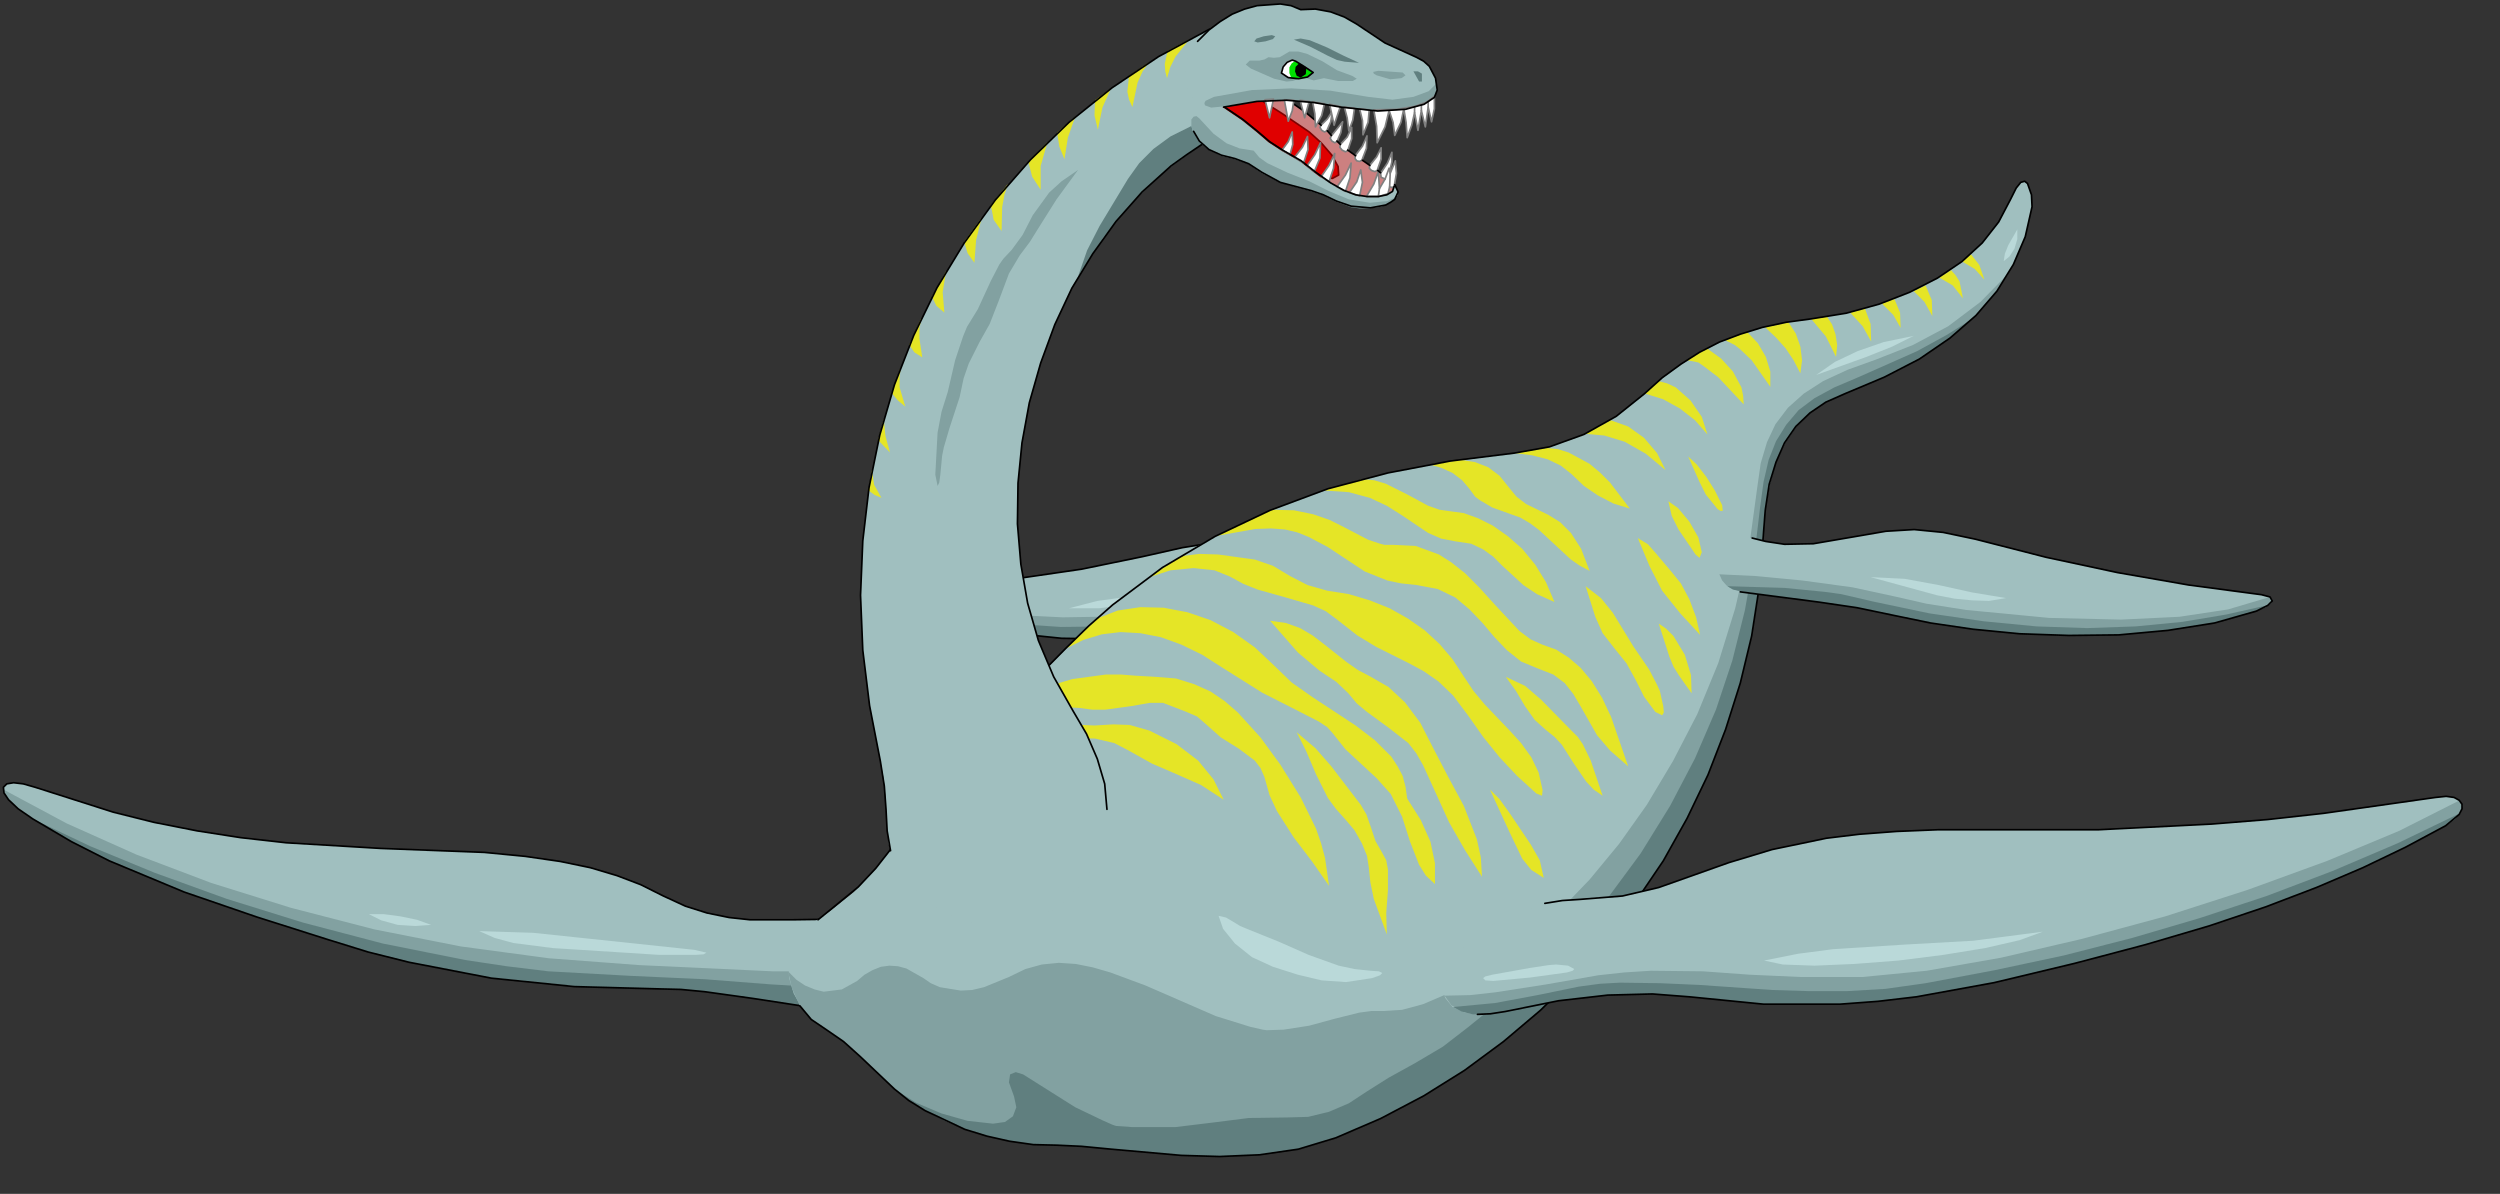 <?xml version="1.0" encoding="UTF-8" standalone="no"?>
<svg
   xmlns:dc="http://purl.org/dc/elements/1.1/"
   xmlns:cc="http://creativecommons.org/ns#"
   xmlns:rdf="http://www.w3.org/1999/02/22-rdf-syntax-ns#"
   xmlns:svg="http://www.w3.org/2000/svg"
   xmlns="http://www.w3.org/2000/svg"
   xmlns:sodipodi="http://sodipodi.sourceforge.net/DTD/sodipodi-0.dtd"
   xmlns:inkscape="http://www.inkscape.org/namespaces/inkscape"
   version="1.0"
   width="77.823mm"
   height="37.165mm"
   id="svg168"
   sodipodi:docname="CS000165.WMF">
  <rect width="100%" height="100%" fill="#333333" stroke="none"/>
  <sodipodi:namedview
     pagecolor="#ffffff"
     bordercolor="#666666"
     borderopacity="1"
     objecttolerance="10"
     gridtolerance="10"
     guidetolerance="10"
     inkscape:pageopacity="0"
     inkscape:pageshadow="2"
     inkscape:window-width="640"
     inkscape:window-height="480"
     id="namedview170" />
  <defs
     id="defs6">
    <clipPath
       clipPathUnits="userSpaceOnUse"
       id="clipWmfPath1">
      <path
         d="M 0,0 L 294,0 L 294,140.333 L 0,140.333 z"
         id="path2" />
    </clipPath>
    <pattern
       id="WMFhbasepattern"
       patternUnits="userSpaceOnUse"
       width="6"
       height="6"
       x="0"
       y="0" />
  </defs>
  <path
     style="fill:#a0bfbf;fill-rule:evenodd;fill-opacity:1;stroke:none;"
     clip-path="url(#clipWmfPath1)"
     d="  M 97.844,118.677   L 93.845,118.277   L 88.647,117.478   L 82.915,116.678   L 80.115,116.411   L 77.449,116.345   L 67.585,116.078   L 57.787,115.079   L 48.122,113.213   L 43.324,112.013   L 38.591,110.548   L 30.193,107.882   L 21.662,104.95   L 12.864,101.285   L 8.398,99.02   L 3.866,96.354   L 2.133,95.155   L 1,94.089   L 0.467,93.289   L 0.4,92.623   L 0.8,92.223   L 1.6,92.09   L 2.733,92.223   L 4.132,92.623   L 13.33,95.555   L 18.129,96.754   L 23.195,97.754   L 28.327,98.553   L 33.659,99.153   L 44.79,99.819   L 56.987,100.286   L 61.786,100.752   L 65.918,101.352   L 69.451,102.085   L 72.584,103.018   L 75.383,104.084   L 78.049,105.417   L 80.648,106.616   L 83.181,107.416   L 85.781,107.949   L 88.247,108.215   L 93.179,108.215   L 97.844,108.149   L 99.044,108.282   L 100.111,108.615   L 101.777,109.815   L 102.777,111.48   L 103.043,112.413   L 103.11,113.413   L 103.043,114.412   L 102.777,115.345   L 101.777,117.011   L 100.111,118.211   L 99.044,118.544   L 97.844,118.677  z "
     id="path8" />
  <path
     style="fill:#82a1a1;fill-rule:evenodd;fill-opacity:1;stroke:none;"
     clip-path="url(#clipWmfPath1)"
     d="  M 97.844,118.677   L 93.845,118.277   L 88.647,117.478   L 82.915,116.678   L 80.115,116.411   L 77.449,116.345   L 67.585,116.078   L 57.787,115.079   L 48.122,113.213   L 43.324,112.013   L 38.591,110.548   L 30.193,107.882   L 21.662,104.95   L 12.864,101.285   L 8.398,99.02   L 3.866,96.354   L 1.266,94.355   L 0.6,93.556   L 0.4,92.889   L 7.865,96.887   L 16.063,100.552   L 24.861,103.884   L 34.259,106.816   L 44.057,109.348   L 54.188,111.347   L 64.585,112.746   L 75.183,113.546   L 90.913,114.279   L 97.511,114.279   L 99.844,114.212   L 100.511,114.146   L 103.11,113.613   L 102.71,115.478   L 101.71,117.144   L 100.977,117.744   L 100.111,118.277   L 99.044,118.544   L 97.844,118.677  z "
     id="path10" />
  <path
     style="fill:#607f7f;fill-rule:evenodd;fill-opacity:1;stroke:none;"
     clip-path="url(#clipWmfPath1)"
     d="  M 97.844,118.677   L 93.912,118.277   L 88.713,117.478   L 82.981,116.678   L 80.182,116.411   L 77.516,116.345   L 67.651,116.012   L 57.787,115.012   L 48.122,113.213   L 43.39,112.013   L 38.658,110.548   L 30.26,107.882   L 21.662,104.95   L 12.864,101.285   L 8.398,99.02   L 3.866,96.354   L 10.598,99.553   L 18.196,102.685   L 26.661,105.75   L 35.659,108.548   L 45.056,111.014   L 54.721,112.946   L 59.586,113.679   L 64.519,114.279   L 74.183,114.812   L 82.915,115.212   L 90.646,115.812   L 97.245,116.211   L 102.51,116.078   L 101.71,117.144   L 100.71,117.944   L 99.377,118.477   L 97.844,118.677  z "
     id="path12" />
  <path
     style="fill:#bad9d9;fill-rule:evenodd;fill-opacity:1;stroke:none;"
     clip-path="url(#clipWmfPath1)"
     d="  M 43.39,107.549   L 45.123,107.549   L 47.123,107.815   L 49.056,108.215   L 50.722,108.815   L 48.856,108.948   L 46.789,108.815   L 44.856,108.282   L 43.39,107.549  z    M 56.387,109.548   L 62.719,109.748   L 69.051,110.414   L 81.648,111.747   L 83.114,112.08   L 82.781,112.28   L 81.781,112.347   L 77.582,112.347   L 73.45,112.08   L 65.052,111.547   L 60.386,110.947   L 58.187,110.348   L 56.387,109.548  z   "
     id="path14" />
  <path
     style="fill:none;stroke:#000000;stroke-width:0.2px;stroke-linecap:round;stroke-linejoin:round;stroke-miterlimit:4;stroke-dasharray:none;stroke-opacity:1;"
     clip-path="url(#clipWmfPath1)"
     d="  M 97.844,118.677   L 93.845,118.277   L 88.647,117.478   L 82.915,116.678   L 80.115,116.411   L 77.449,116.345   L 67.585,116.078   L 57.787,115.079   L 48.122,113.213   L 43.324,112.013   L 38.591,110.548   L 30.193,107.882   L 21.662,104.95   L 12.864,101.285   L 8.398,99.02   L 3.866,96.354   L 2.133,95.155   L 1,94.089   L 0.467,93.289   L 0.4,92.623   L 0.8,92.223   L 1.6,92.09   L 2.733,92.223   L 4.132,92.623   L 13.33,95.555   L 18.129,96.754   L 23.195,97.754   L 28.327,98.553   L 33.659,99.153   L 44.79,99.819   L 56.987,100.286   L 61.786,100.752   L 65.918,101.352   L 69.451,102.085   L 72.584,103.018   L 75.383,104.084   L 78.049,105.417   L 80.648,106.616   L 83.181,107.416   L 85.781,107.949   L 88.247,108.215   L 93.179,108.215   L 97.844,108.149   L 99.044,108.282   L 100.111,108.615   L 101.777,109.815   L 102.777,111.48   L 103.043,112.413   L 103.11,113.413   L 103.043,114.412   L 102.777,115.345   L 101.777,117.011   L 100.111,118.211   L 99.044,118.544   L 97.844,118.677  z "
     id="path16" />
  <path
     style="fill:#a0bfbf;fill-rule:evenodd;fill-opacity:1;stroke:none;"
     clip-path="url(#clipWmfPath1)"
     d="  M 107.242,71.233   L 105.643,70.367   L 105.176,69.834   L 104.976,69.367   L 105.109,68.967   L 105.509,68.567   L 106.309,68.368   L 107.509,68.368   L 113.774,68.434   L 120.373,67.968   L 127.238,66.968   L 134.37,65.502   L 139.102,64.436   L 142.834,63.836   L 145.834,63.57   L 148.566,63.503   L 154.498,63.503   L 158.364,63.303   L 163.43,62.903   L 164.829,62.97   L 165.829,63.37   L 166.429,64.036   L 166.629,64.769   L 166.362,65.636   L 165.696,66.435   L 164.629,67.035   L 163.163,67.435   L 158.497,68.301   L 153.165,69.5   L 147.7,71.033   L 142.501,72.765   L 138.302,74.032   L 133.903,74.831   L 129.437,75.164   L 124.905,75.098   L 120.373,74.631   L 115.84,73.832   L 111.508,72.699   L 107.242,71.233  z "
     id="path18" />
  <path
     style="fill:#82a1a1;fill-rule:evenodd;fill-opacity:1;stroke:none;"
     clip-path="url(#clipWmfPath1)"
     d="  M 107.242,71.233   L 106.109,70.7   L 105.376,70.033   L 105.043,69.367   L 105.243,68.767   L 109.042,70.1   L 112.974,71.166   L 116.973,71.966   L 120.973,72.432   L 125.038,72.632   L 129.104,72.566   L 133.103,72.099   L 137.102,71.299   L 146.633,69.101   L 154.832,67.435   L 161.43,65.902   L 166.562,64.303   L 166.496,65.236   L 165.896,66.169   L 164.829,66.902   L 163.163,67.368   L 158.497,68.234   L 153.165,69.5   L 147.7,71.033   L 142.501,72.765   L 138.302,74.032   L 133.97,74.831   L 129.504,75.164   L 124.972,75.098   L 120.439,74.631   L 115.907,73.832   L 111.508,72.699   L 107.242,71.233  z "
     id="path20" />
  <path
     style="fill:#607f7f;fill-rule:evenodd;fill-opacity:1;stroke:none;"
     clip-path="url(#clipWmfPath1)"
     d="  M 105.309,70.033   L 110.042,71.566   L 114.907,72.699   L 119.84,73.432   L 124.838,73.765   L 129.837,73.698   L 134.769,73.165   L 139.702,72.232   L 144.567,70.833   L 151.032,68.967   L 156.631,67.768   L 161.63,66.768   L 166.496,65.302   L 166.029,65.969   L 165.363,66.568   L 164.363,67.035   L 163.163,67.368   L 158.497,68.234   L 153.165,69.5   L 147.7,71.033   L 142.501,72.765   L 138.302,74.032   L 133.903,74.831   L 129.437,75.164   L 124.905,75.098   L 120.373,74.631   L 115.84,73.832   L 111.508,72.699   L 107.242,71.233   L 106.109,70.7   L 105.309,70.033  z "
     id="path22" />
  <path
     style="fill:#bad9d9;fill-rule:evenodd;fill-opacity:1;stroke:none;"
     clip-path="url(#clipWmfPath1)"
     d="  M 125.771,71.566   L 129.104,70.7   L 132.57,70.233   L 136.036,69.834   L 139.502,69.3   L 136.369,70.367   L 132.97,71.1   L 129.304,71.566   L 125.771,71.566  z "
     id="path24" />
  <path
     style="fill:none;stroke:#000000;stroke-width:0.2px;stroke-linecap:round;stroke-linejoin:round;stroke-miterlimit:4;stroke-dasharray:none;stroke-opacity:1;"
     clip-path="url(#clipWmfPath1)"
     d="  M 107.242,71.233   L 105.643,70.367   L 105.176,69.834   L 104.976,69.367   L 105.109,68.967   L 105.509,68.567   L 106.309,68.368   L 107.509,68.368   L 113.774,68.434   L 120.373,67.968   L 127.238,66.968   L 134.37,65.502   L 139.102,64.436   L 142.834,63.836   L 145.834,63.57   L 148.566,63.503   L 154.498,63.503   L 158.364,63.303   L 163.43,62.903   L 164.829,62.97   L 165.829,63.37   L 166.429,64.036   L 166.629,64.769   L 166.362,65.636   L 165.696,66.435   L 164.629,67.035   L 163.163,67.435   L 158.497,68.301   L 153.165,69.5   L 147.7,71.033   L 142.501,72.765   L 138.302,74.032   L 133.903,74.831   L 129.437,75.164   L 124.905,75.098   L 120.373,74.631   L 115.84,73.832   L 111.508,72.699   L 107.242,71.233  z "
     id="path26" />
  <path
     style="fill:#a0bfbf;fill-rule:evenodd;fill-opacity:1;stroke:none;"
     clip-path="url(#clipWmfPath1)"
     d="  M 97.311,121.209   L 95.645,120.01   L 94.312,118.544   L 93.379,116.878   L 92.846,115.079   L 92.712,113.28   L 92.979,111.614   L 93.712,110.214   L 94.845,109.148   L 97.711,107.149   L 100.444,104.95   L 102.843,102.418   L 104.976,99.686   L 111.108,91.49   L 116.44,85.359   L 125.438,76.297   L 128.171,73.632   L 130.97,71.166   L 136.836,66.768   L 139.835,64.836   L 142.968,63.103   L 149.499,60.038   L 156.231,57.506   L 163.296,55.64   L 170.628,54.241   L 178.226,53.308   L 182.359,52.575   L 186.424,51.109   L 190.157,48.977   L 193.556,46.311   L 195.622,44.446   L 197.822,42.846   L 200.021,41.447   L 202.354,40.248   L 204.82,39.315   L 207.42,38.515   L 210.152,37.915   L 213.085,37.516   L 217.217,36.849   L 221.083,35.783   L 224.682,34.384   L 227.948,32.718   L 230.814,30.785   L 233.214,28.586   L 235.147,26.121   L 236.546,23.456   L 237.213,22.123   L 237.746,21.456   L 238.213,21.323   L 238.546,21.59   L 239.012,22.922   L 239.079,24.322   L 238.279,27.853   L 236.88,31.119   L 234.947,34.25   L 232.481,37.116   L 229.415,39.781   L 225.815,42.247   L 221.683,44.379   L 217.084,46.311   L 214.818,47.311   L 212.952,48.577   L 211.352,50.176   L 210.019,52.109   L 208.953,54.374   L 208.219,56.973   L 207.686,60.038   L 207.42,63.503   L 206.953,69.234   L 206.087,74.831   L 204.754,80.362   L 203.021,85.826   L 200.954,91.157   L 198.488,96.288   L 195.689,101.285   L 192.556,106.016   L 189.024,110.548   L 185.291,114.879   L 181.226,118.877   L 176.893,122.542   L 172.294,125.94   L 167.495,128.939   L 162.496,131.604   L 157.231,133.87   L 152.832,135.202   L 148.166,135.869   L 143.567,136.069   L 139.035,135.935   L 130.704,135.202   L 127.238,134.869   L 124.372,134.736   L 121.572,134.669   L 118.84,134.27   L 116.107,133.67   L 113.574,132.87   L 108.909,130.671   L 106.976,129.472   L 105.309,128.139   L 101.244,124.341   L 99.244,122.542   L 97.311,121.209  z "
     id="path28" />
  <path
     style="fill:#82a1a1;fill-rule:evenodd;fill-opacity:1;stroke:none;"
     clip-path="url(#clipWmfPath1)"
     d="  M 97.311,121.209   L 95.445,119.943   L 94.045,118.211   L 93.179,116.278   L 92.712,114.279   L 93.712,115.279   L 94.712,115.945   L 95.845,116.411   L 96.911,116.678   L 99.044,116.411   L 100.844,115.412   L 101.71,114.679   L 102.643,114.146   L 103.643,113.746   L 104.643,113.613   L 105.643,113.679   L 106.642,113.946   L 108.642,115.079   L 109.509,115.678   L 110.575,116.145   L 113.041,116.545   L 114.374,116.478   L 115.774,116.145   L 118.706,114.945   L 120.639,114.013   L 122.572,113.479   L 124.572,113.28   L 126.571,113.413   L 128.571,113.813   L 130.637,114.412   L 134.769,115.945   L 143.034,119.543   L 147.1,120.809   L 148.566,121.142   L 149.033,121.209   L 151.032,121.142   L 154.032,120.676   L 156.964,119.876   L 159.897,119.143   L 161.363,118.944   L 162.896,118.944   L 164.963,118.81   L 167.429,118.144   L 170.228,116.944   L 173.294,115.212   L 176.56,113.013   L 180.026,110.348   L 183.492,107.149   L 187.024,103.484   L 190.49,99.286   L 193.756,94.688   L 196.822,89.557   L 199.688,84.027   L 202.154,78.03   L 204.154,71.566   L 205.753,64.636   L 206.753,57.306   L 207.153,54.507   L 207.886,52.042   L 208.886,49.91   L 210.352,47.977   L 212.219,46.311   L 214.485,44.845   L 217.351,43.513   L 220.683,42.313   L 225.082,40.581   L 229.215,38.382   L 233.014,35.516   L 236.346,32.118   L 234.88,34.317   L 233.147,36.383   L 231.148,38.315   L 228.815,40.181   L 226.282,41.913   L 223.483,43.446   L 217.084,46.245   L 214.818,47.244   L 212.952,48.51   L 211.285,50.11   L 209.952,52.042   L 208.953,54.308   L 208.153,56.973   L 207.686,59.972   L 207.42,63.437   L 206.953,69.167   L 206.087,74.764   L 204.754,80.362   L 203.021,85.826   L 200.954,91.157   L 198.488,96.288   L 195.689,101.285   L 192.49,106.016   L 189.024,110.548   L 185.291,114.879   L 181.226,118.877   L 176.893,122.542   L 172.294,125.94   L 167.495,128.939   L 162.43,131.604   L 157.164,133.87   L 152.765,135.202   L 148.166,135.869   L 143.567,136.069   L 138.969,135.935   L 130.704,135.202   L 127.238,134.869   L 124.372,134.736   L 121.572,134.669   L 118.84,134.27   L 116.107,133.67   L 113.508,132.87   L 111.041,131.804   L 108.842,130.671   L 106.909,129.472   L 105.243,128.139   L 101.244,124.341   L 99.244,122.542   L 97.311,121.209  z "
     id="path30" />
  <path
     style="fill:#607f7f;fill-rule:evenodd;fill-opacity:1;stroke:none;"
     clip-path="url(#clipWmfPath1)"
     d="  M 105.243,128.139   L 107.776,129.738   L 110.775,131.004   L 113.841,131.871   L 116.84,132.204   L 118.24,132.004   L 119.173,131.338   L 119.573,130.271   L 119.306,129.005   L 118.706,127.34   L 118.84,126.407   L 119.506,126.14   L 120.373,126.407   L 126.505,130.271   L 129.704,131.804   L 130.904,132.337   L 131.304,132.47   L 133.17,132.604   L 138.302,132.604   L 142.701,132.071   L 146.9,131.538   L 151.499,131.471   L 153.898,131.404   L 156.365,130.805   L 158.697,129.805   L 160.83,128.406   L 163.363,126.806   L 166.496,125.074   L 169.762,123.142   L 172.694,120.876   L 175.494,118.61   L 179.426,115.545   L 183.958,111.48   L 186.424,108.948   L 188.891,106.016   L 193.023,100.419   L 196.489,94.822   L 199.421,89.224   L 201.888,83.494   L 203.82,77.696   L 205.287,71.833   L 206.353,65.835   L 207.086,59.638   L 207.486,56.706   L 208.086,54.108   L 208.953,51.909   L 210.152,49.976   L 211.619,48.244   L 213.485,46.844   L 215.818,45.578   L 218.484,44.446   L 225.549,41.314   L 229.081,39.381   L 232.147,37.449   L 229.081,40.048   L 225.616,42.38   L 221.616,44.446   L 217.084,46.311   L 214.818,47.311   L 212.952,48.577   L 211.285,50.176   L 209.952,52.109   L 208.953,54.374   L 208.153,56.973   L 207.62,60.038   L 207.353,63.503   L 206.886,69.234   L 206.02,74.831   L 204.754,80.362   L 203.021,85.826   L 200.954,91.157   L 198.488,96.288   L 195.622,101.285   L 192.49,106.016   L 189.024,110.548   L 185.291,114.879   L 181.226,118.877   L 176.893,122.542   L 172.294,125.94   L 167.495,128.939   L 162.43,131.604   L 157.164,133.87   L 152.765,135.202   L 148.166,135.869   L 143.501,136.069   L 138.969,135.935   L 130.637,135.202   L 127.171,134.869   L 124.305,134.736   L 121.506,134.669   L 118.773,134.27   L 116.04,133.67   L 113.508,132.87   L 108.842,130.671   L 106.909,129.472   L 105.243,128.139  z "
     id="path32" />
  <path
     style="fill:#bad9d9;fill-rule:evenodd;fill-opacity:1;stroke:none;"
     clip-path="url(#clipWmfPath1)"
     d="  M 149.766,113.746   L 147.3,112.613   L 145.3,111.014   L 143.901,109.281   L 143.368,107.749   L 144.234,107.949   L 145.034,108.415   L 145.9,108.948   L 147.033,109.415   L 150.499,110.814   L 153.965,112.347   L 157.498,113.613   L 159.364,114.013   L 161.23,114.212   L 162.23,114.279   L 162.63,114.479   L 162.363,114.746   L 161.43,115.079   L 158.364,115.545   L 155.498,115.345   L 152.699,114.679   L 149.766,113.746  z    M 213.685,44.112   L 215.884,42.58   L 218.55,41.314   L 221.616,40.248   L 225.149,39.515   L 222.616,40.781   L 219.617,41.98   L 213.685,44.112  z    M 235.747,30.719   L 235.88,29.852   L 236.28,28.853   L 237.346,26.987   L 237.346,28.12   L 237.013,29.253   L 236.413,30.186   L 235.747,30.719  z   "
     id="path34" />
  <path
     style="fill:#e5e526;fill-rule:evenodd;fill-opacity:1;stroke:none;"
     clip-path="url(#clipWmfPath1)"
     d="  M 143.967,94.089   L 141.301,92.356   L 138.435,91.09   L 135.503,89.824   L 132.77,88.291   L 131.104,87.425   L 128.837,86.892   L 126.371,86.825   L 125.172,87.025   L 124.039,87.359   L 121.772,87.825   L 118.906,88.025   L 117.373,88.291   L 115.84,88.758   L 114.441,89.491   L 113.108,90.557   L 114.174,89.224   L 115.441,88.025   L 116.973,87.092   L 118.573,86.292   L 122.172,85.359   L 124.039,85.16   L 125.838,85.226   L 128.771,85.359   L 130.97,85.226   L 132.903,85.293   L 135.236,85.959   L 138.435,87.558   L 140.968,89.491   L 142.768,91.69   L 143.967,94.089  z    M 156.365,104.217   L 154.365,101.352   L 152.232,98.553   L 150.233,95.421   L 149.366,93.556   L 148.766,91.423   L 148.3,90.357   L 147.633,89.491   L 145.767,88.092   L 143.634,86.759   L 141.835,85.16   L 140.835,84.293   L 139.435,83.694   L 136.836,82.694   L 135.303,82.694   L 132.97,83.094   L 130.037,83.494   L 128.504,83.494   L 127.038,83.294   L 124.638,83.161   L 121.772,83.494   L 118.906,84.16   L 116.64,85.16   L 119.04,82.694   L 120.573,81.761   L 122.372,81.028   L 126.171,79.895   L 130.104,79.362   L 131.903,79.362   L 133.57,79.496   L 135.903,79.629   L 138.369,79.829   L 140.501,80.495   L 142.434,81.361   L 144.101,82.494   L 145.634,83.827   L 148.3,86.759   L 150.633,89.957   L 153.032,93.822   L 154.832,97.487   L 155.431,99.22   L 155.898,100.952   L 156.365,104.217  z    M 163.163,109.948   L 161.63,105.75   L 161.23,103.817   L 161.03,101.952   L 160.83,100.686   L 160.23,99.22   L 159.364,97.687   L 158.297,96.421   L 157.164,95.155   L 156.231,93.889   L 154.832,91.09   L 153.698,88.425   L 152.565,86.159   L 154.765,88.025   L 156.631,90.157   L 160.097,94.688   L 160.764,95.821   L 161.297,97.354   L 161.83,98.953   L 162.63,100.352   L 163.096,101.219   L 163.296,102.285   L 163.296,104.75   L 163.096,107.416   L 163.163,109.948  z    M 168.828,104.017   L 167.762,103.018   L 166.962,101.752   L 165.896,99.02   L 164.963,96.088   L 163.63,93.422   L 161.963,91.557   L 160.164,89.891   L 158.297,88.158   L 156.764,86.226   L 156.165,85.559   L 155.165,84.893   L 152.299,83.427   L 148.5,81.495   L 143.834,78.563   L 141.435,77.03   L 138.969,75.831   L 136.569,74.964   L 134.17,74.498   L 131.837,74.365   L 129.637,74.631   L 127.438,75.298   L 125.438,76.297   L 129.104,72.765   L 131.504,71.833   L 134.17,71.433   L 136.902,71.499   L 139.702,72.032   L 142.434,72.965   L 145.1,74.365   L 147.633,76.164   L 149.899,78.296   L 151.966,80.295   L 154.432,82.028   L 159.497,85.359   L 161.763,87.092   L 163.696,89.024   L 164.429,90.157   L 165.029,91.29   L 165.363,92.556   L 165.562,93.955   L 167.162,96.488   L 168.295,99.02   L 168.828,101.552   L 168.828,104.017  z    M 174.36,103.151   L 172.361,100.019   L 170.495,96.754   L 167.429,90.024   L 166.629,88.625   L 165.696,87.425   L 163.296,85.559   L 160.83,83.76   L 159.63,82.761   L 158.631,81.561   L 157.231,80.229   L 155.231,78.896   L 152.699,76.764   L 149.433,73.032   L 151.299,73.299   L 152.965,73.898   L 154.432,74.764   L 155.831,75.831   L 158.431,77.896   L 159.764,78.829   L 161.163,79.562   L 163.363,80.828   L 165.296,82.627   L 167.095,85.026   L 168.628,88.025   L 170.361,91.357   L 172.228,94.822   L 173.761,98.753   L 174.227,100.885   L 174.36,103.151  z    M 181.625,103.284   L 180.159,102.351   L 179.093,101.019   L 177.626,97.953   L 175.294,92.889   L 176.427,94.022   L 177.626,95.688   L 180.093,99.353   L 181.159,101.219   L 181.625,103.284  z    M 180.759,93.356   L 178.493,91.29   L 176.427,89.091   L 174.494,86.692   L 172.761,84.227   L 170.961,81.828   L 169.228,80.162   L 167.495,78.963   L 165.762,78.03   L 161.897,76.097   L 159.697,74.764   L 157.231,72.832   L 155.965,71.899   L 154.498,71.233   L 151.299,70.3   L 147.966,69.367   L 146.3,68.701   L 144.701,67.834   L 142.901,67.101   L 140.435,66.835   L 137.702,67.101   L 135.236,67.901   L 138.969,65.436   L 141.101,65.169   L 143.301,65.236   L 147.633,65.835   L 149.766,66.568   L 151.766,67.768   L 153.832,68.834   L 156.165,69.5   L 158.697,69.9   L 161.163,70.633   L 163.496,71.566   L 165.629,72.765   L 167.629,74.165   L 169.362,75.764   L 170.895,77.563   L 172.161,79.496   L 173.361,81.295   L 174.694,82.894   L 177.626,85.959   L 178.959,87.425   L 180.159,89.091   L 181.026,90.89   L 181.492,92.956   L 181.426,93.622   L 180.759,93.356  z    M 188.557,93.622   L 187.491,92.889   L 186.624,91.956   L 185.158,89.824   L 183.758,87.625   L 182.892,86.692   L 181.892,85.893   L 180.559,84.693   L 179.426,83.094   L 178.36,81.295   L 177.16,79.629   L 179.426,80.695   L 181.292,82.294   L 184.825,85.893   L 185.625,86.692   L 186.224,87.558   L 187.158,89.491   L 188.557,93.622  z    M 191.557,90.157   L 189.424,88.291   L 187.891,86.492   L 185.958,83.094   L 185.091,81.628   L 184.092,80.362   L 182.759,79.362   L 180.892,78.629   L 178.959,77.83   L 177.293,76.497   L 175.827,74.964   L 174.427,73.299   L 172.894,71.699   L 171.228,70.3   L 169.162,69.3   L 166.696,68.834   L 164.829,68.634   L 163.23,68.301   L 160.564,67.235   L 156.231,64.369   L 153.965,63.17   L 152.632,62.637   L 151.232,62.304   L 149.566,62.17   L 147.7,62.237   L 143.168,63.037   L 149.566,59.972   L 152.232,60.038   L 154.498,60.505   L 156.431,61.171   L 158.031,61.971   L 160.964,63.503   L 162.363,63.97   L 162.896,64.103   L 163.896,64.103   L 166.562,64.236   L 169.295,65.236   L 170.761,66.169   L 172.361,67.435   L 174.027,69.101   L 175.96,71.233   L 178.759,74.231   L 180.093,75.231   L 181.426,75.831   L 183.092,76.43   L 184.558,77.363   L 185.958,78.563   L 187.291,80.162   L 188.491,82.094   L 189.557,84.36   L 191.557,90.157  z    M 182.892,70.833   L 180.826,69.9   L 179.226,68.834   L 176.76,66.568   L 175.694,65.502   L 174.494,64.636   L 173.094,63.97   L 171.294,63.703   L 169.562,63.37   L 168.029,62.704   L 164.963,60.638   L 163.163,59.505   L 161.163,58.572   L 158.697,57.906   L 155.765,57.706   L 160.297,56.373   L 161.697,56.507   L 163.03,56.906   L 165.562,58.172   L 168.029,59.505   L 169.362,59.972   L 170.761,60.171   L 172.228,60.371   L 173.894,60.971   L 175.627,61.837   L 177.426,63.103   L 179.093,64.569   L 180.626,66.435   L 181.892,68.501   L 182.892,70.833  z    M 187.024,67.168   L 185.891,66.568   L 184.825,65.835   L 182.959,64.103   L 181.092,62.37   L 180.026,61.571   L 178.893,60.904   L 175.56,59.705   L 174.094,58.839   L 173.561,58.439   L 172.827,57.439   L 172.028,56.507   L 170.895,55.64   L 169.562,55.041   L 168.229,54.641   L 171.894,54.108   L 173.561,54.374   L 175.094,54.974   L 176.427,55.973   L 177.493,57.306   L 178.426,58.439   L 179.559,59.305   L 182.159,60.571   L 183.558,61.437   L 184.825,62.704   L 186.024,64.569   L 187.024,67.168  z    M 194.756,83.76   L 193.423,81.961   L 192.423,79.962   L 191.357,78.03   L 189.957,76.297   L 188.557,74.498   L 187.691,72.566   L 186.558,68.967   L 188.357,70.367   L 189.757,72.099   L 192.156,76.031   L 194.023,78.763   L 194.956,80.562   L 195.289,81.295   L 195.689,83.094   L 195.756,83.827   L 195.556,84.16   L 194.756,83.76  z    M 199.022,81.561   L 197.555,79.496   L 196.889,78.429   L 196.422,77.297   L 195.156,73.365   L 196.022,73.965   L 196.889,74.831   L 198.222,77.03   L 198.955,79.429   L 199.022,81.561  z    M 200.021,74.698   L 197.689,72.166   L 195.556,69.5   L 194.089,66.635   L 192.69,63.303   L 193.889,64.036   L 194.822,65.102   L 196.622,67.235   L 197.755,68.634   L 198.755,70.5   L 199.555,72.632   L 200.021,74.698  z    M 191.757,59.838   L 189.824,59.239   L 188.024,58.306   L 186.358,57.173   L 184.891,55.774   L 183.625,54.774   L 182.092,54.041   L 180.292,53.575   L 178.226,53.308   L 181.959,52.708   L 183.292,52.842   L 184.558,53.241   L 187.024,54.574   L 188.224,55.574   L 189.424,56.773   L 191.757,59.838  z    M 199.488,65.236   L 197.489,62.304   L 196.689,60.705   L 196.289,58.972   L 197.422,59.772   L 198.755,61.371   L 199.821,63.237   L 200.221,64.969   L 199.955,65.636   L 199.488,65.236  z    M 195.956,55.307   L 193.623,53.375   L 191.157,51.975   L 188.757,51.242   L 186.558,51.042   L 189.49,49.443   L 191.557,50.176   L 193.423,51.509   L 194.956,53.308   L 195.956,55.307  z    M 202.088,59.905   L 200.688,58.172   L 199.955,56.706   L 198.622,53.708   L 199.621,54.641   L 200.754,56.107   L 201.754,57.706   L 202.621,59.438   L 202.687,60.105   L 202.421,60.105   L 202.088,59.905  z    M 200.888,51.109   L 199.421,49.443   L 197.622,48.044   L 195.689,46.978   L 193.556,46.311   L 195.156,44.845   L 196.156,45.112   L 197.155,45.578   L 198.888,47.111   L 200.221,49.043   L 200.888,51.109  z    M 205.153,47.577   L 202.154,44.379   L 200.488,43.113   L 199.821,42.646   L 198.488,42.38   L 200.821,40.981   L 202.487,42.18   L 203.887,43.713   L 204.887,45.578   L 205.087,46.578   L 205.153,47.577  z    M 208.286,45.512   L 206.087,42.38   L 204.687,41.047   L 204.087,40.581   L 203.021,40.048   L 205.553,39.048   L 206.82,40.381   L 207.753,41.98   L 208.286,43.713   L 208.286,45.512  z    M 211.819,43.912   L 211.019,42.38   L 210.086,40.981   L 208.953,39.714   L 207.686,38.515   L 210.419,37.915   L 211.285,39.248   L 211.819,40.781   L 212.019,42.38   L 211.819,43.912  z    M 216.018,41.98   L 214.818,39.581   L 213.085,37.516   L 214.951,37.249   L 215.551,38.182   L 215.951,39.315   L 216.151,40.581   L 216.018,41.98  z    M 220.15,40.181   L 219.15,38.382   L 217.684,36.783   L 219.417,36.316   L 220.083,38.115   L 220.15,40.181  z    M 223.616,38.582   L 222.75,37.049   L 221.416,35.716   L 222.883,35.183   L 223.549,36.783   L 223.616,38.582  z    M 227.348,37.182   L 226.415,35.516   L 225.149,34.25   L 226.549,33.584   L 227.282,35.317   L 227.348,37.182  z    M 230.948,35.117   L 229.748,33.584   L 228.148,32.651   L 229.548,31.785   L 230.081,32.385   L 230.548,33.118   L 230.948,35.117  z    M 233.48,32.918   L 232.347,31.652   L 230.881,30.785   L 231.881,29.919   L 232.881,31.185   L 233.48,32.918  z   "
     id="path36" />
  <path
     style="fill:none;stroke:#000000;stroke-width:0.2px;stroke-linecap:round;stroke-linejoin:round;stroke-miterlimit:4;stroke-dasharray:none;stroke-opacity:1;"
     clip-path="url(#clipWmfPath1)"
     d="  M 96.245,108.215   L 100.977,104.35   L 103.043,102.151   L 104.976,99.686   L 111.108,91.49   L 116.44,85.359   L 125.372,76.297   L 128.104,73.632   L 130.904,71.166   L 136.769,66.768   L 142.968,63.103   L 149.433,60.038   L 156.231,57.506   L 163.296,55.64   L 170.628,54.241   L 178.16,53.308   L 182.292,52.575   L 186.358,51.109   L 190.157,48.977   L 193.489,46.311   L 195.556,44.446   L 197.755,42.846   L 199.955,41.447   L 202.287,40.248   L 204.754,39.315   L 207.353,38.515   L 210.152,37.915   L 213.085,37.516   L 217.217,36.849   L 221.083,35.783   L 224.682,34.384   L 227.948,32.718   L 230.814,30.785   L 233.214,28.586   L 235.147,26.121   L 236.546,23.456   L 237.213,22.123   L 237.746,21.456   L 238.213,21.323   L 238.546,21.59   L 239.012,22.922   L 239.079,24.322   L 238.279,27.853   L 236.88,31.119   L 234.947,34.25   L 232.481,37.116   L 229.415,39.781   L 225.815,42.247   L 221.683,44.379   L 217.084,46.311   L 214.818,47.311   L 212.952,48.577   L 211.285,50.176   L 209.952,52.109   L 208.953,54.374   L 208.153,56.973   L 207.686,60.038   L 207.42,63.503   L 206.953,69.234   L 206.087,74.831   L 204.754,80.362   L 203.021,85.826   L 200.954,91.157   L 198.488,96.288   L 195.689,101.285   L 192.49,106.016   L 189.024,110.548   L 185.291,114.879   L 181.226,118.877   L 176.893,122.542   L 172.294,125.94   L 167.495,128.939   L 162.43,131.604   L 157.164,133.87   L 152.765,135.202   L 148.166,135.869   L 143.501,136.069   L 138.969,135.935   L 130.704,135.202   L 127.238,134.869   L 124.372,134.736   L 121.572,134.669   L 118.773,134.27   L 116.107,133.67   L 113.508,132.87   L 108.842,130.671   L 106.909,129.472   L 105.243,128.139   L 101.244,124.341   L 99.244,122.542   L 97.311,121.209   L 95.445,119.943   L 94.112,118.344  "
     id="path38" />
  <path
     style="fill:#a0bfbf;fill-rule:evenodd;fill-opacity:1;stroke:none;"
     clip-path="url(#clipWmfPath1)"
     d="  M 107.042,104.151   L 105.843,102.618   L 105.043,101.019   L 104.576,99.353   L 104.376,97.62   L 104.176,93.755   L 103.976,91.69   L 103.577,89.491   L 102.31,82.961   L 101.51,76.43   L 101.244,69.967   L 101.51,63.57   L 102.243,57.306   L 103.51,51.176   L 105.243,45.179   L 107.509,39.381   L 110.242,33.851   L 113.441,28.52   L 117.107,23.456   L 121.239,18.724   L 125.771,14.327   L 130.837,10.328   L 136.302,6.664   L 142.234,3.465   L 144.367,2.932   L 145.434,2.999   L 146.433,3.198   L 147.3,3.665   L 148.1,4.265   L 148.766,4.998   L 149.166,5.931   L 149.433,6.93   L 149.366,8.129   L 149.033,9.396   L 148.3,10.728   L 147.233,12.194   L 145.767,13.66   L 141.501,16.859   L 137.769,19.457   L 134.37,22.589   L 131.304,25.988   L 128.571,29.786   L 126.105,33.851   L 124.105,38.182   L 122.439,42.646   L 121.106,47.311   L 120.239,52.042   L 119.773,56.84   L 119.706,61.571   L 120.106,66.302   L 120.906,70.9   L 122.172,75.298   L 123.972,79.562   L 126.238,83.56   L 128.304,87.225   L 129.704,91.157   L 130.104,93.089   L 130.237,95.022   L 130.17,96.954   L 129.771,98.886   L 129.104,100.686   L 128.304,102.351   L 127.304,103.817   L 126.171,105.15   L 124.905,106.283   L 123.572,107.216   L 122.039,107.949   L 120.506,108.482   L 117.24,108.882   L 115.507,108.748   L 113.774,108.349   L 112.041,107.682   L 110.375,106.816   L 108.642,105.617   L 107.042,104.151  z "
     id="path40" />
  <path
     style="fill:#e5e526;fill-rule:evenodd;fill-opacity:1;stroke:none;"
     clip-path="url(#clipWmfPath1)"
     d="  M 103.71,58.572   L 102.91,58.239   L 102.177,57.706   L 102.577,55.307   L 102.843,57.04   L 103.71,58.572  z    M 104.71,53.241   L 103.31,51.775   L 103.976,49.31   L 104.176,51.309   L 104.71,53.241  z    M 106.509,47.844   L 105.643,47.111   L 104.91,46.245   L 105.976,43.179   L 105.843,44.379   L 105.843,45.578   L 106.509,47.844  z    M 108.509,42.047   L 107.576,41.447   L 106.976,40.581   L 108.442,37.316   L 108.175,38.582   L 108.175,39.848   L 108.509,42.047  z    M 111.108,36.783   L 110.175,35.983   L 109.642,34.917   L 111.308,31.918   L 110.908,34.384   L 111.108,36.783  z    M 114.641,30.919   L 113.841,29.786   L 113.441,28.453   L 115.507,25.588   L 114.841,28.253   L 114.641,30.919  z    M 117.84,27.187   L 116.907,25.854   L 116.574,24.122   L 118.573,21.656   L 118.173,22.922   L 117.907,24.388   L 117.84,27.187  z    M 122.439,22.323   L 121.439,20.79   L 120.973,18.991   L 123.239,16.725   L 122.439,19.524   L 122.439,22.323  z    M 125.238,18.724   L 124.638,17.258   L 124.372,15.593   L 126.505,13.727   L 125.638,16.192   L 125.238,18.724  z    M 129.171,15.259   L 128.771,13.594   L 128.837,11.794   L 130.704,10.395   L 129.704,12.661   L 129.171,15.259  z    M 133.236,12.594   L 132.837,11.728   L 132.637,10.795   L 132.837,8.929   L 135.169,7.33   L 134.436,8.396   L 133.836,9.729   L 133.236,12.594  z    M 137.302,9.196   L 137.102,8.396   L 137.036,7.53   L 137.369,5.997   L 139.902,4.664   L 138.302,6.664   L 137.702,7.863   L 137.302,9.196  z   "
     id="path42" />
  <path
     style="fill:#82a1a1;fill-rule:evenodd;fill-opacity:1;stroke:none;"
     clip-path="url(#clipWmfPath1)"
     d="  M 110.042,55.84   L 110.308,50.909   L 110.775,48.444   L 111.508,46.111   L 112.375,42.38   L 113.308,39.581   L 113.774,38.448   L 115.041,36.383   L 116.574,33.051   L 117.573,31.119   L 118.04,30.452   L 119.04,29.386   L 120.306,27.654   L 121.506,25.321   L 123.439,22.656   L 124.905,21.323   L 126.838,19.991   L 124.305,23.456   L 122.039,27.054   L 121.173,28.453   L 119.973,30.052   L 118.706,32.185   L 117.507,35.383   L 116.44,38.115   L 115.241,40.248   L 113.974,42.78   L 113.374,44.512   L 112.908,46.711   L 111.708,50.376   L 111.041,52.642   L 110.842,53.641   L 110.642,55.774   L 110.508,56.773   L 110.308,57.173   L 110.042,55.84  z "
     id="path44" />
  <path
     style="fill:#607f7f;fill-rule:evenodd;fill-opacity:1;stroke:none;"
     clip-path="url(#clipWmfPath1)"
     d="  M 126.838,32.518   L 127.904,29.453   L 129.371,26.587   L 132.703,21.057   L 134.036,19.191   L 135.703,17.525   L 137.702,16.059   L 140.102,14.86   L 142.434,13.793   L 145.034,12.394   L 147.3,10.862   L 148.966,9.529   L 148.033,11.261   L 146.5,13.06   L 144.367,14.926   L 141.501,16.925   L 137.169,20.057   L 133.303,23.722   L 129.837,27.92   L 126.838,32.518  z "
     id="path46" />
  <path
     style="fill:none;stroke:#000000;stroke-width:0.2px;stroke-linecap:round;stroke-linejoin:round;stroke-miterlimit:4;stroke-dasharray:none;stroke-opacity:1;"
     clip-path="url(#clipWmfPath1)"
     d="  M 104.776,100.086   L 104.376,97.754   L 104.243,95.221   L 104.043,92.489   L 103.577,89.557   L 102.31,83.027   L 101.51,76.497   L 101.244,70.033   L 101.51,63.636   L 102.243,57.373   L 103.51,51.176   L 105.243,45.245   L 107.509,39.448   L 110.242,33.851   L 113.441,28.586   L 117.107,23.522   L 121.239,18.791   L 125.771,14.393   L 130.837,10.328   L 136.302,6.664   L 142.234,3.465   L 144.367,2.932   L 145.434,2.999   L 146.433,3.198   L 147.3,3.665   L 148.1,4.265   L 148.766,4.998   L 149.166,5.931   L 149.433,6.997   L 149.366,8.129   L 149.033,9.396   L 148.3,10.795   L 147.233,12.194   L 145.767,13.727   L 141.501,16.925   L 139.635,18.191   L 137.769,19.524   L 134.37,22.589   L 131.304,26.054   L 128.571,29.852   L 126.105,33.917   L 124.105,38.182   L 122.439,42.713   L 121.106,47.378   L 120.239,52.109   L 119.773,56.84   L 119.706,61.637   L 120.106,66.368   L 120.906,70.966   L 122.172,75.364   L 123.972,79.629   L 126.238,83.627   L 127.838,86.359   L 129.104,89.291   L 129.971,92.223   L 130.237,95.221  "
     id="path48" />
  <path
     style="fill:#a0bfbf;fill-rule:evenodd;fill-opacity:1;stroke:none;"
     clip-path="url(#clipWmfPath1)"
     d="  M 140.368,15.459   L 140.035,14.393   L 139.902,13.394   L 139.968,12.527   L 140.168,11.728   L 141.035,10.462   L 142.501,9.662   L 144.301,9.329   L 146.5,9.595   L 148.966,10.395   L 151.499,11.794   L 153.499,13.127   L 155.431,14.726   L 156.831,16.192   L 158.431,17.592   L 161.297,19.524   L 164.029,21.656   L 164.496,22.523   L 164.429,22.989   L 164.163,23.389   L 163.096,24.055   L 161.23,24.455   L 158.964,24.255   L 157.164,23.655   L 155.698,22.922   L 154.298,22.456   L 150.566,21.456   L 148.366,20.257   L 146.833,19.258   L 145.234,18.658   L 143.634,18.258   L 142.168,17.592   L 141.035,16.592   L 140.368,15.459  z "
     id="path50" />
  <path
     style="fill:#cc8080;fill-rule:evenodd;fill-opacity:1;stroke:none;"
     clip-path="url(#clipWmfPath1)"
     d="  M 143.901,12.527   L 142.968,11.794   L 142.434,10.995   L 142.368,10.262   L 142.768,9.595   L 144.567,9.329   L 146.7,9.595   L 149.033,10.395   L 151.499,11.794   L 153.499,13.06   L 155.431,14.726   L 156.831,16.192   L 158.431,17.592   L 161.297,19.524   L 163.963,21.656   L 163.896,22.323   L 163.296,22.789   L 162.23,23.122   L 160.764,23.122   L 159.431,22.922   L 158.031,22.389   L 156.498,21.523   L 154.632,20.19   L 153.032,18.991   L 150.832,17.658   L 149.299,16.725   L 147.9,15.526   L 146.167,14.06   L 143.901,12.527  z "
     id="path52" />
  <path
     style="fill:#e00000;fill-rule:evenodd;fill-opacity:1;stroke:none;"
     clip-path="url(#clipWmfPath1)"
     d="  M 155.431,20.79   L 154.632,20.19   L 153.032,18.924   L 150.832,17.658   L 149.299,16.659   L 147.9,15.459   L 146.167,14.06   L 143.901,12.527   L 142.968,11.794   L 142.434,10.995   L 142.368,10.262   L 142.768,9.529   L 143.967,9.329   L 145.3,9.329   L 146.5,10.462   L 147.833,11.461   L 150.899,13.394   L 154.032,15.526   L 155.431,16.792   L 156.698,18.258   L 157.431,19.591   L 157.498,20.59   L 156.764,20.99   L 155.431,20.79  z "
     id="path54" />
  <path
     style="fill:none;stroke:#800000;stroke-width:0.2px;stroke-linecap:round;stroke-linejoin:round;stroke-miterlimit:4;stroke-dasharray:none;stroke-opacity:1;"
     clip-path="url(#clipWmfPath1)"
     d="  M 155.431,20.79   L 154.632,20.19   L 153.032,18.924   L 150.832,17.658   L 149.299,16.659   L 147.9,15.459   L 146.167,14.06   L 143.901,12.527   L 142.968,11.794   L 142.434,10.995   L 142.368,10.262   L 142.768,9.529   L 143.967,9.329   L 145.3,9.329   L 146.5,10.462   L 147.833,11.461   L 150.899,13.394   L 154.032,15.526   L 155.431,16.792   L 156.698,18.258   L 157.431,19.591   L 157.498,20.59   L 156.764,20.99   L 155.431,20.79  z "
     id="path56" />
  <path
     style="fill:#82a1a1;fill-rule:evenodd;fill-opacity:1;stroke:none;"
     clip-path="url(#clipWmfPath1)"
     d="  M 154.298,22.523   L 150.566,21.456   L 148.366,20.324   L 146.833,19.258   L 145.234,18.724   L 143.634,18.325   L 142.168,17.592   L 141.035,16.659   L 140.368,15.526   L 140.168,14.86   L 140.168,14.06   L 140.435,13.727   L 140.768,13.66   L 141.101,13.927   L 142.768,15.726   L 144.301,16.859   L 145.834,17.458   L 147.5,17.725   L 148.166,18.525   L 149.1,19.191   L 151.499,20.324   L 154.032,21.323   L 156.298,22.456   L 158.697,23.456   L 161.163,23.855   L 163.23,23.655   L 163.963,23.322   L 164.429,22.856   L 164.096,23.456   L 163.496,23.922   L 162.496,24.322   L 161.163,24.522   L 159.964,24.522   L 158.964,24.388   L 157.164,23.722   L 155.698,22.989   L 154.298,22.523  z "
     id="path58" />
  <path
     style="fill:#ffffff;fill-rule:evenodd;fill-opacity:1;stroke:none;"
     clip-path="url(#clipWmfPath1)"
     d="  M 150.832,17.658   L 151.566,16.659   L 152.032,15.526   L 152.099,16.992   L 151.766,18.191   L 150.832,17.658  z    M 152.299,18.525   L 153.232,17.325   L 153.832,16.059   L 153.898,17.592   L 153.365,19.191   L 152.299,18.525  z    M 155.431,14.726   L 156.165,13.993   L 156.764,13.06   L 156.565,14.327   L 156.098,15.393   L 155.831,15.526   L 155.498,15.326   L 155.298,14.993   L 155.431,14.726  z    M 153.765,19.524   L 154.698,18.191   L 155.365,16.792   L 155.298,18.591   L 154.632,20.19   L 153.765,19.524  z    M 156.631,15.992   L 157.964,14.327   L 157.764,15.593   L 157.298,16.659   L 157.031,16.792   L 156.698,16.592   L 156.498,16.259   L 156.631,15.992  z    M 155.431,20.79   L 156.365,19.457   L 157.031,18.058   L 156.898,19.791   L 156.365,21.39   L 155.431,20.79  z    M 157.698,16.992   L 158.497,16.126   L 159.031,14.993   L 159.031,16.326   L 158.564,17.725   L 158.297,17.858   L 157.898,17.658   L 157.631,17.325   L 157.698,16.992  z    M 157.298,21.99   L 158.297,20.59   L 158.964,19.191   L 158.831,20.923   L 158.297,22.523   L 157.298,21.99  z    M 159.431,18.325   L 160.297,17.192   L 160.83,15.992   L 160.764,17.458   L 160.23,18.858   L 159.964,18.991   L 159.63,18.924   L 159.431,18.658   L 159.431,18.325  z    M 161.163,19.457   L 161.963,18.458   L 162.496,17.392   L 162.496,18.724   L 162.03,20.057   L 161.763,20.19   L 161.363,20.057   L 161.097,19.791   L 161.163,19.457  z    M 158.764,22.656   L 159.63,21.39   L 160.097,19.991   L 160.297,21.456   L 159.964,23.056   L 158.764,22.656  z    M 160.764,23.122   L 161.63,21.656   L 162.163,20.19   L 162.297,22.189   L 162.963,21.057   L 162.496,20.857   L 162.43,20.39   L 163.23,19.191   L 163.763,17.925   L 163.763,19.058   L 163.496,20.124   L 163.563,20.39   L 164.163,18.924   L 164.296,20.39   L 164.029,21.923   L 163.83,22.056   L 163.496,21.99   L 163.296,22.789   L 162.23,23.122   L 160.764,23.122  z   "
     id="path60" />
  <path
     style="fill:none;stroke:#808080;stroke-width:0.2px;stroke-linecap:round;stroke-linejoin:round;stroke-miterlimit:4;stroke-dasharray:none;stroke-opacity:1;"
     clip-path="url(#clipWmfPath1)"
     d="  M 150.832,17.658   L 151.566,16.659   L 152.032,15.526   L 152.099,16.992   L 151.766,18.191   L 150.832,17.658  z "
     id="path62" />
  <path
     style="fill:none;stroke:#808080;stroke-width:0.2px;stroke-linecap:round;stroke-linejoin:round;stroke-miterlimit:4;stroke-dasharray:none;stroke-opacity:1;"
     clip-path="url(#clipWmfPath1)"
     d="  M 152.299,18.525   L 153.232,17.325   L 153.832,16.059   L 153.898,17.592   L 153.365,19.191   L 152.299,18.525  z "
     id="path64" />
  <path
     style="fill:none;stroke:#808080;stroke-width:0.2px;stroke-linecap:round;stroke-linejoin:round;stroke-miterlimit:4;stroke-dasharray:none;stroke-opacity:1;"
     clip-path="url(#clipWmfPath1)"
     d="  M 155.431,14.726   L 156.165,13.993   L 156.764,13.06   L 156.565,14.327   L 156.098,15.393   L 155.831,15.526   L 155.498,15.326   L 155.298,14.993   L 155.431,14.726  z "
     id="path66" />
  <path
     style="fill:none;stroke:#808080;stroke-width:0.2px;stroke-linecap:round;stroke-linejoin:round;stroke-miterlimit:4;stroke-dasharray:none;stroke-opacity:1;"
     clip-path="url(#clipWmfPath1)"
     d="  M 153.765,19.524   L 154.698,18.191   L 155.365,16.792   L 155.298,18.591   L 154.632,20.19   L 153.765,19.524  z "
     id="path68" />
  <path
     style="fill:none;stroke:#808080;stroke-width:0.2px;stroke-linecap:round;stroke-linejoin:round;stroke-miterlimit:4;stroke-dasharray:none;stroke-opacity:1;"
     clip-path="url(#clipWmfPath1)"
     d="  M 156.631,15.992   L 157.964,14.327   L 157.764,15.593   L 157.298,16.659   L 157.031,16.792   L 156.698,16.592   L 156.498,16.259   L 156.631,15.992  z "
     id="path70" />
  <path
     style="fill:none;stroke:#808080;stroke-width:0.2px;stroke-linecap:round;stroke-linejoin:round;stroke-miterlimit:4;stroke-dasharray:none;stroke-opacity:1;"
     clip-path="url(#clipWmfPath1)"
     d="  M 155.431,20.79   L 156.365,19.457   L 157.031,18.058   L 156.898,19.791   L 156.365,21.39   L 155.431,20.79  z "
     id="path72" />
  <path
     style="fill:none;stroke:#808080;stroke-width:0.2px;stroke-linecap:round;stroke-linejoin:round;stroke-miterlimit:4;stroke-dasharray:none;stroke-opacity:1;"
     clip-path="url(#clipWmfPath1)"
     d="  M 157.698,16.992   L 158.497,16.126   L 159.031,14.993   L 159.031,16.326   L 158.564,17.725   L 158.297,17.858   L 157.898,17.658   L 157.631,17.325   L 157.698,16.992  z "
     id="path74" />
  <path
     style="fill:none;stroke:#808080;stroke-width:0.2px;stroke-linecap:round;stroke-linejoin:round;stroke-miterlimit:4;stroke-dasharray:none;stroke-opacity:1;"
     clip-path="url(#clipWmfPath1)"
     d="  M 157.298,21.99   L 158.297,20.59   L 158.964,19.191   L 158.831,20.923   L 158.297,22.523   L 157.298,21.99  z "
     id="path76" />
  <path
     style="fill:none;stroke:#808080;stroke-width:0.2px;stroke-linecap:round;stroke-linejoin:round;stroke-miterlimit:4;stroke-dasharray:none;stroke-opacity:1;"
     clip-path="url(#clipWmfPath1)"
     d="  M 159.431,18.325   L 160.297,17.192   L 160.83,15.992   L 160.764,17.458   L 160.23,18.858   L 159.964,18.991   L 159.63,18.924   L 159.431,18.658   L 159.431,18.325  z "
     id="path78" />
  <path
     style="fill:none;stroke:#808080;stroke-width:0.2px;stroke-linecap:round;stroke-linejoin:round;stroke-miterlimit:4;stroke-dasharray:none;stroke-opacity:1;"
     clip-path="url(#clipWmfPath1)"
     d="  M 161.163,19.457   L 161.963,18.458   L 162.496,17.392   L 162.496,18.724   L 162.03,20.057   L 161.763,20.19   L 161.363,20.057   L 161.097,19.791   L 161.163,19.457  z "
     id="path80" />
  <path
     style="fill:none;stroke:#808080;stroke-width:0.2px;stroke-linecap:round;stroke-linejoin:round;stroke-miterlimit:4;stroke-dasharray:none;stroke-opacity:1;"
     clip-path="url(#clipWmfPath1)"
     d="  M 158.764,22.656   L 159.63,21.39   L 160.097,19.991   L 160.297,21.456   L 159.964,23.056   L 158.764,22.656  z "
     id="path82" />
  <path
     style="fill:none;stroke:#808080;stroke-width:0.2px;stroke-linecap:round;stroke-linejoin:round;stroke-miterlimit:4;stroke-dasharray:none;stroke-opacity:1;"
     clip-path="url(#clipWmfPath1)"
     d="  M 160.764,23.122   L 161.63,21.656   L 162.163,20.19   L 162.297,22.189   L 162.963,21.057   L 162.496,20.857   L 162.43,20.39   L 163.23,19.191   L 163.763,17.925   L 163.763,19.058   L 163.496,20.124   L 163.563,20.39   L 164.163,18.924   L 164.296,20.39   L 164.029,21.923   L 163.83,22.056   L 163.496,21.99   L 163.296,22.789   L 162.23,23.122   L 160.764,23.122  z "
     id="path84" />
  <path
     style="fill:none;stroke:#808080;stroke-width:0.2px;stroke-linecap:round;stroke-linejoin:round;stroke-miterlimit:4;stroke-dasharray:none;stroke-opacity:1;"
     clip-path="url(#clipWmfPath1)"
     d="  M 162.163,23.122   L 162.297,22.189  "
     id="path86" />
  <path
     style="fill:none;stroke:#808080;stroke-width:0.2px;stroke-linecap:round;stroke-linejoin:round;stroke-miterlimit:4;stroke-dasharray:none;stroke-opacity:1;"
     clip-path="url(#clipWmfPath1)"
     d="  M 162.963,21.057   L 163.43,19.791   L 163.496,20.124  "
     id="path88" />
  <path
     style="fill:none;stroke:#808080;stroke-width:0.2px;stroke-linecap:round;stroke-linejoin:round;stroke-miterlimit:4;stroke-dasharray:none;stroke-opacity:1;"
     clip-path="url(#clipWmfPath1)"
     d="  M 163.563,20.39   L 163.496,21.99  "
     id="path90" />
  <path
     style="fill:none;stroke:#000000;stroke-width:0.2px;stroke-linecap:round;stroke-linejoin:round;stroke-miterlimit:4;stroke-dasharray:none;stroke-opacity:1;"
     clip-path="url(#clipWmfPath1)"
     d="  M 140.435,15.459   L 141.101,16.592   L 142.234,17.592   L 143.701,18.258   L 145.3,18.658   L 146.9,19.258   L 148.433,20.257   L 150.633,21.456   L 154.365,22.456   L 155.698,22.922   L 157.231,23.655   L 158.964,24.255   L 161.23,24.455   L 163.03,24.122   L 163.63,23.789   L 164.096,23.456   L 164.496,22.589   L 164.096,21.723  "
     id="path92" />
  <path
     style="fill:none;stroke:#000000;stroke-width:0.2px;stroke-linecap:round;stroke-linejoin:round;stroke-miterlimit:4;stroke-dasharray:none;stroke-opacity:1;"
     clip-path="url(#clipWmfPath1)"
     d="  M 164.029,21.923   L 163.83,22.523   L 163.163,22.922   L 162.163,23.122   L 160.83,23.122   L 159.497,22.922   L 158.097,22.389   L 156.565,21.523   L 154.698,20.19   L 153.099,18.924   L 150.899,17.658   L 149.366,16.659   L 147.966,15.459   L 146.234,14.06   L 143.967,12.527  "
     id="path94" />
  <path
     style="fill:none;stroke:#000000;stroke-width:0.2px;stroke-linecap:round;stroke-linejoin:round;stroke-miterlimit:4;stroke-dasharray:none;stroke-opacity:1;"
     clip-path="url(#clipWmfPath1)"
     d="  M 144.034,9.329   L 145.7,9.396   L 147.5,9.795   L 149.499,10.595   L 151.566,11.794   L 153.499,13.127   L 155.431,14.726  "
     id="path96" />
  <path
     style="fill:none;stroke:#000000;stroke-width:0.2px;stroke-linecap:round;stroke-linejoin:round;stroke-miterlimit:4;stroke-dasharray:none;stroke-opacity:1;"
     clip-path="url(#clipWmfPath1)"
     d="  M 156.165,15.393   L 156.631,15.926  "
     id="path98" />
  <path
     style="fill:none;stroke:#000000;stroke-width:0.2px;stroke-linecap:round;stroke-linejoin:round;stroke-miterlimit:4;stroke-dasharray:none;stroke-opacity:1;"
     clip-path="url(#clipWmfPath1)"
     d="  M 157.298,16.592   L 157.698,16.992  "
     id="path100" />
  <path
     style="fill:none;stroke:#000000;stroke-width:0.2px;stroke-linecap:round;stroke-linejoin:round;stroke-miterlimit:4;stroke-dasharray:none;stroke-opacity:1;"
     clip-path="url(#clipWmfPath1)"
     d="  M 158.564,17.658   L 159.497,18.325  "
     id="path102" />
  <path
     style="fill:none;stroke:#000000;stroke-width:0.2px;stroke-linecap:round;stroke-linejoin:round;stroke-miterlimit:4;stroke-dasharray:none;stroke-opacity:1;"
     clip-path="url(#clipWmfPath1)"
     d="  M 160.297,18.858   L 161.163,19.457  "
     id="path104" />
  <path
     style="fill:none;stroke:#000000;stroke-width:0.2px;stroke-linecap:round;stroke-linejoin:round;stroke-miterlimit:4;stroke-dasharray:none;stroke-opacity:1;"
     clip-path="url(#clipWmfPath1)"
     d="  M 162.097,20.057   L 162.43,20.324  "
     id="path106" />
  <path
     style="fill:#a0bfbf;fill-rule:evenodd;fill-opacity:1;stroke:none;"
     clip-path="url(#clipWmfPath1)"
     d="  M 143.967,12.594   L 142.434,12.727   L 141.101,12.261   L 140.102,11.395   L 139.502,10.129   L 139.368,8.596   L 139.768,6.93   L 140.701,5.198   L 142.234,3.532   L 143.567,2.532   L 144.967,1.666   L 146.433,1.066   L 147.9,0.666   L 150.633,0.466   L 151.899,0.666   L 153.032,1.133   L 154.765,1.066   L 156.565,1.399   L 158.164,1.999   L 159.564,2.799   L 162.963,5.064   L 166.629,6.73   L 167.495,7.197   L 168.162,7.796   L 168.895,9.196   L 169.095,10.595   L 168.762,11.461   L 167.562,12.261   L 165.363,12.861   L 162.097,13.06   L 157.698,12.594   L 154.565,12.061   L 151.366,11.794   L 147.9,11.928   L 143.967,12.594  z "
     id="path108" />
  <path
     style="fill:#82a1a1;fill-rule:evenodd;fill-opacity:1;stroke:none;"
     clip-path="url(#clipWmfPath1)"
     d="  M 143.901,12.527   L 142.501,12.661   L 141.768,12.394   L 141.701,12.128   L 141.835,11.861   L 142.834,11.395   L 147.3,10.595   L 151.899,10.395   L 156.498,10.662   L 160.964,11.395   L 163.83,11.728   L 166.296,11.395   L 168.095,10.728   L 169.028,9.795   L 169.028,10.795   L 168.762,11.395   L 167.562,12.194   L 165.363,12.794   L 162.097,12.994   L 157.698,12.527   L 154.565,12.061   L 151.366,11.728   L 147.9,11.861   L 143.901,12.527  z    M 147.167,8.063   L 146.567,7.596   L 147.033,7.13   L 148.166,7.13   L 148.766,6.997   L 149.233,6.73   L 149.899,6.797   L 150.566,6.73   L 151.699,6.064   L 152.765,6.064   L 153.765,6.33   L 155.565,7.197   L 157.298,8.263   L 159.097,8.929   L 159.63,9.262   L 159.164,9.529   L 157.431,9.529   L 155.765,9.196   L 154.565,9.462   L 153.499,9.129   L 152.832,9.262   L 152.099,9.529   L 151.366,9.595   L 149.899,9.262   L 147.167,8.063  z    M 161.963,8.862   L 161.63,8.663   L 161.563,8.463   L 162.163,8.329   L 165.029,8.529   L 165.363,8.862   L 164.896,9.196   L 163.563,9.329   L 161.963,8.862  z   "
     id="path110" />
  <path
     style="fill:#607f7f;fill-rule:evenodd;fill-opacity:1;stroke:none;"
     clip-path="url(#clipWmfPath1)"
     d="  M 148.9,4.864   L 147.966,4.998   L 147.567,4.864   L 147.833,4.531   L 148.7,4.265   L 149.633,4.131   L 150.033,4.265   L 149.766,4.598   L 148.9,4.864  z    M 152.232,4.664   L 153.032,4.531   L 154.098,4.731   L 156.165,5.597   L 158.031,6.53   L 159.897,7.396   L 158.231,7.263   L 157.298,7.063   L 156.165,6.53   L 154.232,5.531   L 152.232,4.664  z    M 166.962,9.595   L 166.296,8.396   L 166.829,8.396   L 167.295,8.663   L 167.295,9.595   L 166.962,9.595  z   "
     id="path112" />
  <path
     style="fill:#ffffff;fill-rule:evenodd;fill-opacity:1;stroke:none;"
     clip-path="url(#clipWmfPath1)"
     d="  M 149.366,13.86   L 148.833,11.728   L 149.833,11.661   L 149.366,13.86  z    M 151.566,14.26   L 151.099,11.728   L 152.232,11.794   L 152.032,13.06   L 151.566,14.26  z    M 153.499,13.86   L 152.965,11.794   L 154.032,11.928   L 153.499,13.86  z    M 154.765,14.926   L 154.698,13.394   L 154.432,11.994   L 155.831,12.194   L 155.498,13.594   L 154.765,14.926  z    M 156.964,14.726   L 156.431,12.261   L 157.698,12.527   L 156.964,14.726  z    M 158.697,15.393   L 158.497,13.86   L 158.164,12.594   L 159.364,12.727   L 159.164,14.127   L 158.697,15.393  z    M 160.364,15.859   L 160.297,14.193   L 159.964,12.794   L 161.097,12.927   L 160.964,14.393   L 160.364,15.859  z    M 162.03,16.792   L 161.963,14.86   L 161.63,12.927   L 164.363,12.861   L 166.429,12.527   L 167.895,11.994   L 168.762,11.328   L 168.762,12.794   L 168.428,14.327   L 168.029,12.594   L 167.695,14.926   L 167.229,12.994   L 166.829,15.326   L 166.429,13.26   L 166.096,14.726   L 165.562,16.192   L 165.429,14.393   L 165.163,12.794   L 164.829,14.393   L 164.096,15.926   L 163.896,14.393   L 163.43,12.994   L 162.963,14.926   L 162.03,16.792  z   "
     id="path114" />
  <path
     style="fill:none;stroke:#808080;stroke-width:0.2px;stroke-linecap:round;stroke-linejoin:round;stroke-miterlimit:4;stroke-dasharray:none;stroke-opacity:1;"
     clip-path="url(#clipWmfPath1)"
     d="  M 149.366,13.86   L 148.833,11.728   L 149.833,11.661   L 149.366,13.86  z "
     id="path116" />
  <path
     style="fill:none;stroke:#808080;stroke-width:0.2px;stroke-linecap:round;stroke-linejoin:round;stroke-miterlimit:4;stroke-dasharray:none;stroke-opacity:1;"
     clip-path="url(#clipWmfPath1)"
     d="  M 151.566,14.26   L 151.099,11.728   L 152.232,11.794   L 152.032,13.06   L 151.566,14.26  z "
     id="path118" />
  <path
     style="fill:none;stroke:#808080;stroke-width:0.2px;stroke-linecap:round;stroke-linejoin:round;stroke-miterlimit:4;stroke-dasharray:none;stroke-opacity:1;"
     clip-path="url(#clipWmfPath1)"
     d="  M 153.499,13.86   L 152.965,11.794   L 154.032,11.928   L 153.499,13.86  z "
     id="path120" />
  <path
     style="fill:none;stroke:#808080;stroke-width:0.2px;stroke-linecap:round;stroke-linejoin:round;stroke-miterlimit:4;stroke-dasharray:none;stroke-opacity:1;"
     clip-path="url(#clipWmfPath1)"
     d="  M 154.765,14.926   L 154.698,13.394   L 154.432,11.994   L 155.831,12.194   L 155.498,13.594   L 154.765,14.926  z "
     id="path122" />
  <path
     style="fill:none;stroke:#808080;stroke-width:0.2px;stroke-linecap:round;stroke-linejoin:round;stroke-miterlimit:4;stroke-dasharray:none;stroke-opacity:1;"
     clip-path="url(#clipWmfPath1)"
     d="  M 156.964,14.726   L 156.431,12.261   L 157.698,12.527   L 156.964,14.726  z "
     id="path124" />
  <path
     style="fill:none;stroke:#808080;stroke-width:0.2px;stroke-linecap:round;stroke-linejoin:round;stroke-miterlimit:4;stroke-dasharray:none;stroke-opacity:1;"
     clip-path="url(#clipWmfPath1)"
     d="  M 158.697,15.393   L 158.497,13.86   L 158.164,12.594   L 159.364,12.727   L 159.164,14.127   L 158.697,15.393  z "
     id="path126" />
  <path
     style="fill:none;stroke:#808080;stroke-width:0.2px;stroke-linecap:round;stroke-linejoin:round;stroke-miterlimit:4;stroke-dasharray:none;stroke-opacity:1;"
     clip-path="url(#clipWmfPath1)"
     d="  M 160.364,15.859   L 160.297,14.193   L 159.964,12.794   L 161.097,12.927   L 160.964,14.393   L 160.364,15.859  z "
     id="path128" />
  <path
     style="fill:none;stroke:#808080;stroke-width:0.2px;stroke-linecap:round;stroke-linejoin:round;stroke-miterlimit:4;stroke-dasharray:none;stroke-opacity:1;"
     clip-path="url(#clipWmfPath1)"
     d="  M 162.03,16.792   L 161.963,14.86   L 161.63,12.927   L 164.363,12.861   L 166.429,12.527   L 167.895,11.994   L 168.762,11.328   L 168.762,12.794   L 168.428,14.327   L 168.029,12.594   L 167.695,14.926   L 167.229,12.994   L 166.829,15.326   L 166.429,13.26   L 166.096,14.726   L 165.562,16.192   L 165.429,14.393   L 165.163,12.794   L 164.829,14.393   L 164.096,15.926   L 163.896,14.393   L 163.43,12.994   L 162.963,14.926   L 162.03,16.792  z "
     id="path130" />
  <path
     style="fill:none;stroke:#808080;stroke-width:0.2px;stroke-linecap:round;stroke-linejoin:round;stroke-miterlimit:4;stroke-dasharray:none;stroke-opacity:1;"
     clip-path="url(#clipWmfPath1)"
     d="  M 166.429,13.26   L 166.429,12.527  "
     id="path132" />
  <path
     style="fill:none;stroke:#808080;stroke-width:0.2px;stroke-linecap:round;stroke-linejoin:round;stroke-miterlimit:4;stroke-dasharray:none;stroke-opacity:1;"
     clip-path="url(#clipWmfPath1)"
     d="  M 167.229,12.261   L 167.229,12.994  "
     id="path134" />
  <path
     style="fill:none;stroke:#808080;stroke-width:0.2px;stroke-linecap:round;stroke-linejoin:round;stroke-miterlimit:4;stroke-dasharray:none;stroke-opacity:1;"
     clip-path="url(#clipWmfPath1)"
     d="  M 168.029,12.594   L 168.029,11.861  "
     id="path136" />
  <path
     style="fill:#ffffff;fill-rule:evenodd;fill-opacity:1;stroke:none;"
     clip-path="url(#clipWmfPath1)"
     d="  M 150.699,8.596   L 150.899,7.796   L 151.366,7.263   L 151.966,6.997   L 152.432,7.13   L 153.432,7.863   L 154.498,8.529   L 153.832,9.129   L 152.699,9.329   L 151.566,9.129   L 150.699,8.596  z "
     id="path138" />
  <path
     style="fill:#00e000;fill-rule:evenodd;fill-opacity:1;stroke:none;"
     clip-path="url(#clipWmfPath1)"
     d="  M 151.966,9.262   L 151.699,8.596   L 151.699,7.93   L 151.966,7.463   L 152.432,7.13   L 153.432,7.863   L 154.498,8.529   L 154.098,8.929   L 153.499,9.196   L 151.966,9.262  z "
     id="path140" />
  <path
     style="fill:#000000;fill-rule:evenodd;fill-opacity:1;stroke:none;"
     clip-path="url(#clipWmfPath1)"
     d="  M 153.032,9.129   L 152.565,8.929   L 152.365,8.396   L 152.432,7.863   L 152.832,7.463   L 153.698,7.93   L 153.632,8.729   L 153.032,9.129  z "
     id="path142" />
  <path
     style="fill:none;stroke:#000000;stroke-width:0.2px;stroke-linecap:round;stroke-linejoin:round;stroke-miterlimit:4;stroke-dasharray:none;stroke-opacity:1;"
     clip-path="url(#clipWmfPath1)"
     d="  M 140.901,4.864   L 142.234,3.532   L 143.567,2.532   L 144.967,1.666   L 146.433,1.066   L 147.9,0.666   L 150.633,0.466   L 151.899,0.666   L 153.032,1.133   L 154.765,1.066   L 156.565,1.399   L 158.164,1.999   L 159.564,2.799   L 162.963,5.064   L 166.629,6.73   L 167.495,7.197   L 168.162,7.796   L 168.895,9.196   L 169.095,10.595   L 168.762,11.461   L 167.562,12.261   L 165.363,12.861   L 162.097,13.06   L 157.698,12.594   L 154.565,12.061   L 151.366,11.794   L 147.9,11.928   L 143.967,12.594  "
     id="path144" />
  <path
     style="fill:none;stroke:#000000;stroke-width:0.2px;stroke-linecap:round;stroke-linejoin:round;stroke-miterlimit:4;stroke-dasharray:none;stroke-opacity:1;"
     clip-path="url(#clipWmfPath1)"
     d="  M 150.766,8.596   L 150.966,7.863   L 151.432,7.33   L 152.032,7.063   L 152.432,7.197   L 153.499,7.863   L 154.498,8.529   L 153.832,9.062   L 152.765,9.262   L 151.566,9.129   L 150.766,8.596  z "
     id="path146" />
  <path
     style="fill:#a0bfbf;fill-rule:evenodd;fill-opacity:1;stroke:none;"
     clip-path="url(#clipWmfPath1)"
     d="  M 204.754,69.634   L 203.421,69.167   L 202.554,68.301   L 202.154,67.168   L 202.154,65.969   L 202.554,64.836   L 203.421,63.97   L 204.62,63.37   L 205.353,63.237   L 206.153,63.303   L 207.753,63.703   L 209.952,64.036   L 213.285,63.97   L 218.351,63.103   L 221.883,62.504   L 225.216,62.304   L 228.615,62.637   L 232.347,63.437   L 240.679,65.569   L 249.077,67.368   L 257.475,68.834   L 266.006,69.967   L 267.006,70.233   L 267.273,70.7   L 266.74,71.233   L 265.406,71.899   L 260.474,73.299   L 255.009,74.165   L 249.21,74.698   L 243.345,74.764   L 237.546,74.565   L 232.081,74.032   L 227.149,73.299   L 222.949,72.432   L 218.484,71.499   L 213.952,70.833   L 204.754,69.634  z "
     id="path148" />
  <path
     style="fill:#82a1a1;fill-rule:evenodd;fill-opacity:1;stroke:none;"
     clip-path="url(#clipWmfPath1)"
     d="  M 202.287,67.568   L 206.487,67.768   L 212.085,68.301   L 217.951,69.101   L 222.883,70.167   L 226.682,71.033   L 231.348,71.766   L 241.079,72.699   L 249.543,72.899   L 256.409,72.566   L 262.141,71.699   L 267.073,70.233   L 267.339,70.566   L 267.206,70.966   L 266.606,71.433   L 265.473,71.899   L 260.541,73.299   L 255.076,74.165   L 249.277,74.698   L 243.411,74.764   L 237.613,74.565   L 232.147,74.032   L 227.215,73.299   L 223.016,72.432   L 218.55,71.499   L 214.018,70.833   L 204.82,69.567   L 203.887,69.3   L 203.154,68.901   L 202.621,68.301   L 202.287,67.568  z "
     id="path150" />
  <path
     style="fill:#607f7f;fill-rule:evenodd;fill-opacity:1;stroke:none;"
     clip-path="url(#clipWmfPath1)"
     d="  M 203.221,68.967   L 209.952,69.167   L 214.685,69.634   L 216.618,69.9   L 220.35,70.766   L 227.015,72.166   L 233.414,73.099   L 239.612,73.698   L 245.544,73.898   L 251.276,73.698   L 256.742,73.165   L 261.941,72.299   L 266.939,71.166   L 265.473,71.899   L 260.541,73.299   L 255.076,74.165   L 249.277,74.698   L 243.411,74.764   L 237.613,74.565   L 232.147,74.032   L 227.215,73.299   L 223.016,72.432   L 218.55,71.499   L 214.018,70.833   L 204.754,69.567   L 203.887,69.367   L 203.221,68.967  z "
     id="path152" />
  <path
     style="fill:#bad9d9;fill-rule:evenodd;fill-opacity:1;stroke:none;"
     clip-path="url(#clipWmfPath1)"
     d="  M 220.083,67.901   L 224.083,68.101   L 228.082,68.834   L 232.014,69.7   L 236.013,70.367   L 234.014,70.7   L 232.014,70.633   L 229.948,70.433   L 227.882,70.033   L 220.083,67.901  z "
     id="path154" />
  <path
     style="fill:none;stroke:#000000;stroke-width:0.2px;stroke-linecap:round;stroke-linejoin:round;stroke-miterlimit:4;stroke-dasharray:none;stroke-opacity:1;"
     clip-path="url(#clipWmfPath1)"
     d="  M 206.153,63.303   L 207.753,63.703   L 209.952,64.036   L 213.352,63.97   L 218.417,63.103   L 221.883,62.504   L 225.216,62.304   L 228.615,62.637   L 232.414,63.437   L 240.745,65.569   L 249.144,67.368   L 257.542,68.834   L 266.073,69.967   L 267.073,70.233   L 267.339,70.7   L 266.806,71.233   L 265.473,71.899   L 260.541,73.299   L 255.076,74.165   L 249.277,74.698   L 243.411,74.764   L 237.613,74.565   L 232.147,74.032   L 227.149,73.299   L 222.949,72.432   L 218.484,71.499   L 213.952,70.833   L 204.754,69.634  "
     id="path156" />
  <path
     style="fill:#a0bfbf;fill-rule:evenodd;fill-opacity:1;stroke:none;"
     clip-path="url(#clipWmfPath1)"
     d="  M 177.027,119.01   L 174.36,119.41   L 172.361,119.143   L 170.895,118.477   L 170.028,117.411   L 169.695,116.145   L 169.895,114.679   L 170.561,113.146   L 171.761,111.747   L 173.294,110.414   L 174.894,109.215   L 178.36,107.416   L 182.025,106.216   L 185.891,105.816   L 190.89,105.417   L 195.089,104.417   L 203.421,101.485   L 208.486,99.953   L 214.885,98.62   L 218.75,98.153   L 223.149,97.82   L 228.082,97.62   L 233.68,97.62   L 246.944,97.62   L 260.208,96.954   L 266.806,96.421   L 273.405,95.688   L 286.535,93.822   L 287.801,93.689   L 288.735,93.822   L 289.334,94.155   L 289.668,94.622   L 289.668,95.155   L 289.334,95.821   L 287.735,97.154   L 283.003,99.686   L 278.004,102.085   L 272.538,104.417   L 266.54,106.683   L 259.874,108.948   L 252.409,111.147   L 244.011,113.346   L 234.547,115.612   L 225.482,117.278   L 220.95,117.811   L 216.418,118.144   L 207.486,118.144   L 198.688,117.278   L 194.356,116.944   L 189.09,117.078   L 183.292,117.744   L 177.027,119.01  z "
     id="path158" />
  <path
     style="fill:#82a1a1;fill-rule:evenodd;fill-opacity:1;stroke:none;"
     clip-path="url(#clipWmfPath1)"
     d="  M 169.961,117.144   L 172.961,117.078   L 175.96,116.745   L 181.959,115.812   L 188.024,114.746   L 191.09,114.412   L 194.223,114.212   L 200.355,114.279   L 205.887,114.679   L 211.819,114.945   L 219.15,114.945   L 226.682,114.212   L 235.413,112.68   L 244.878,110.481   L 254.742,107.815   L 264.473,104.684   L 273.805,101.285   L 282.269,97.754   L 289.401,94.155   L 289.734,94.755   L 289.534,95.488   L 288.868,96.288   L 287.735,97.087   L 283.003,99.619   L 278.004,102.085   L 272.538,104.417   L 266.606,106.683   L 259.874,108.948   L 252.409,111.147   L 244.078,113.346   L 234.613,115.612   L 225.482,117.278   L 220.95,117.811   L 216.484,118.144   L 207.486,118.144   L 198.755,117.278   L 194.423,116.944   L 189.157,117.078   L 183.292,117.744   L 177.027,119.01   L 174.294,119.41   L 172.228,119.077   L 170.761,118.277   L 169.961,117.144  z "
     id="path160" />
  <path
     style="fill:#607f7f;fill-rule:evenodd;fill-opacity:1;stroke:none;"
     clip-path="url(#clipWmfPath1)"
     d="  M 170.961,118.477   L 175.893,118.011   L 180.892,117.078   L 185.758,116.078   L 188.224,115.745   L 190.623,115.612   L 195.356,115.678   L 199.888,115.878   L 208.553,116.478   L 212.885,116.611   L 217.284,116.611   L 221.816,116.345   L 226.549,115.678   L 234.68,114.146   L 242.812,112.413   L 250.876,110.348   L 258.808,108.015   L 266.673,105.417   L 274.404,102.485   L 282.069,99.22   L 289.534,95.621   L 288.868,96.354   L 287.801,97.154   L 283.069,99.686   L 278.07,102.085   L 272.605,104.417   L 266.606,106.683   L 259.941,108.948   L 252.476,111.147   L 244.078,113.346   L 234.613,115.612   L 225.482,117.278   L 220.95,117.811   L 216.484,118.144   L 207.486,118.144   L 198.755,117.278   L 194.423,116.944   L 189.157,117.078   L 183.292,117.744   L 177.027,119.01   L 175.027,119.343   L 173.294,119.343   L 171.961,119.01   L 170.961,118.477  z "
     id="path162" />
  <path
     style="fill:#bad9d9;fill-rule:evenodd;fill-opacity:1;stroke:none;"
     clip-path="url(#clipWmfPath1)"
     d="  M 175.694,115.412   L 174.76,115.345   L 174.494,115.079   L 174.76,114.879   L 175.56,114.679   L 180.026,113.879   L 182.225,113.546   L 183.092,113.479   L 184.492,113.613   L 185.225,114.013   L 185.025,114.212   L 184.358,114.412   L 180.026,115.012   L 175.694,115.412  z    M 207.553,113.013   L 211.552,112.213   L 215.618,111.68   L 223.883,111.147   L 232.147,110.681   L 240.346,109.615   L 237.613,110.614   L 233.547,111.547   L 228.615,112.347   L 223.349,113.013   L 218.151,113.413   L 213.485,113.613   L 209.752,113.479   L 207.553,113.013  z   "
     id="path164" />
  <path
     style="fill:none;stroke:#000000;stroke-width:0.2px;stroke-linecap:round;stroke-linejoin:round;stroke-miterlimit:4;stroke-dasharray:none;stroke-opacity:1;"
     clip-path="url(#clipWmfPath1)"
     d="  M 181.759,106.283   L 183.825,105.95   L 185.891,105.816   L 190.89,105.417   L 195.156,104.417   L 203.421,101.485   L 208.486,99.953   L 214.885,98.62   L 218.75,98.153   L 223.149,97.82   L 228.082,97.62   L 233.68,97.62   L 246.944,97.62   L 260.208,96.954   L 266.806,96.421   L 273.405,95.688   L 286.535,93.822   L 287.801,93.689   L 288.735,93.822   L 289.334,94.155   L 289.668,94.622   L 289.668,95.155   L 289.334,95.821   L 287.735,97.154   L 283.003,99.686   L 278.004,102.085   L 272.538,104.417   L 266.606,106.683   L 259.874,108.948   L 252.409,111.147   L 244.078,113.346   L 234.613,115.612   L 225.482,117.278   L 220.95,117.811   L 216.484,118.144   L 207.486,118.144   L 198.755,117.278   L 194.423,116.944   L 189.157,117.078   L 183.358,117.744   L 177.093,119.01   L 175.36,119.277   L 173.827,119.343  "
     id="path166" />
</svg>
